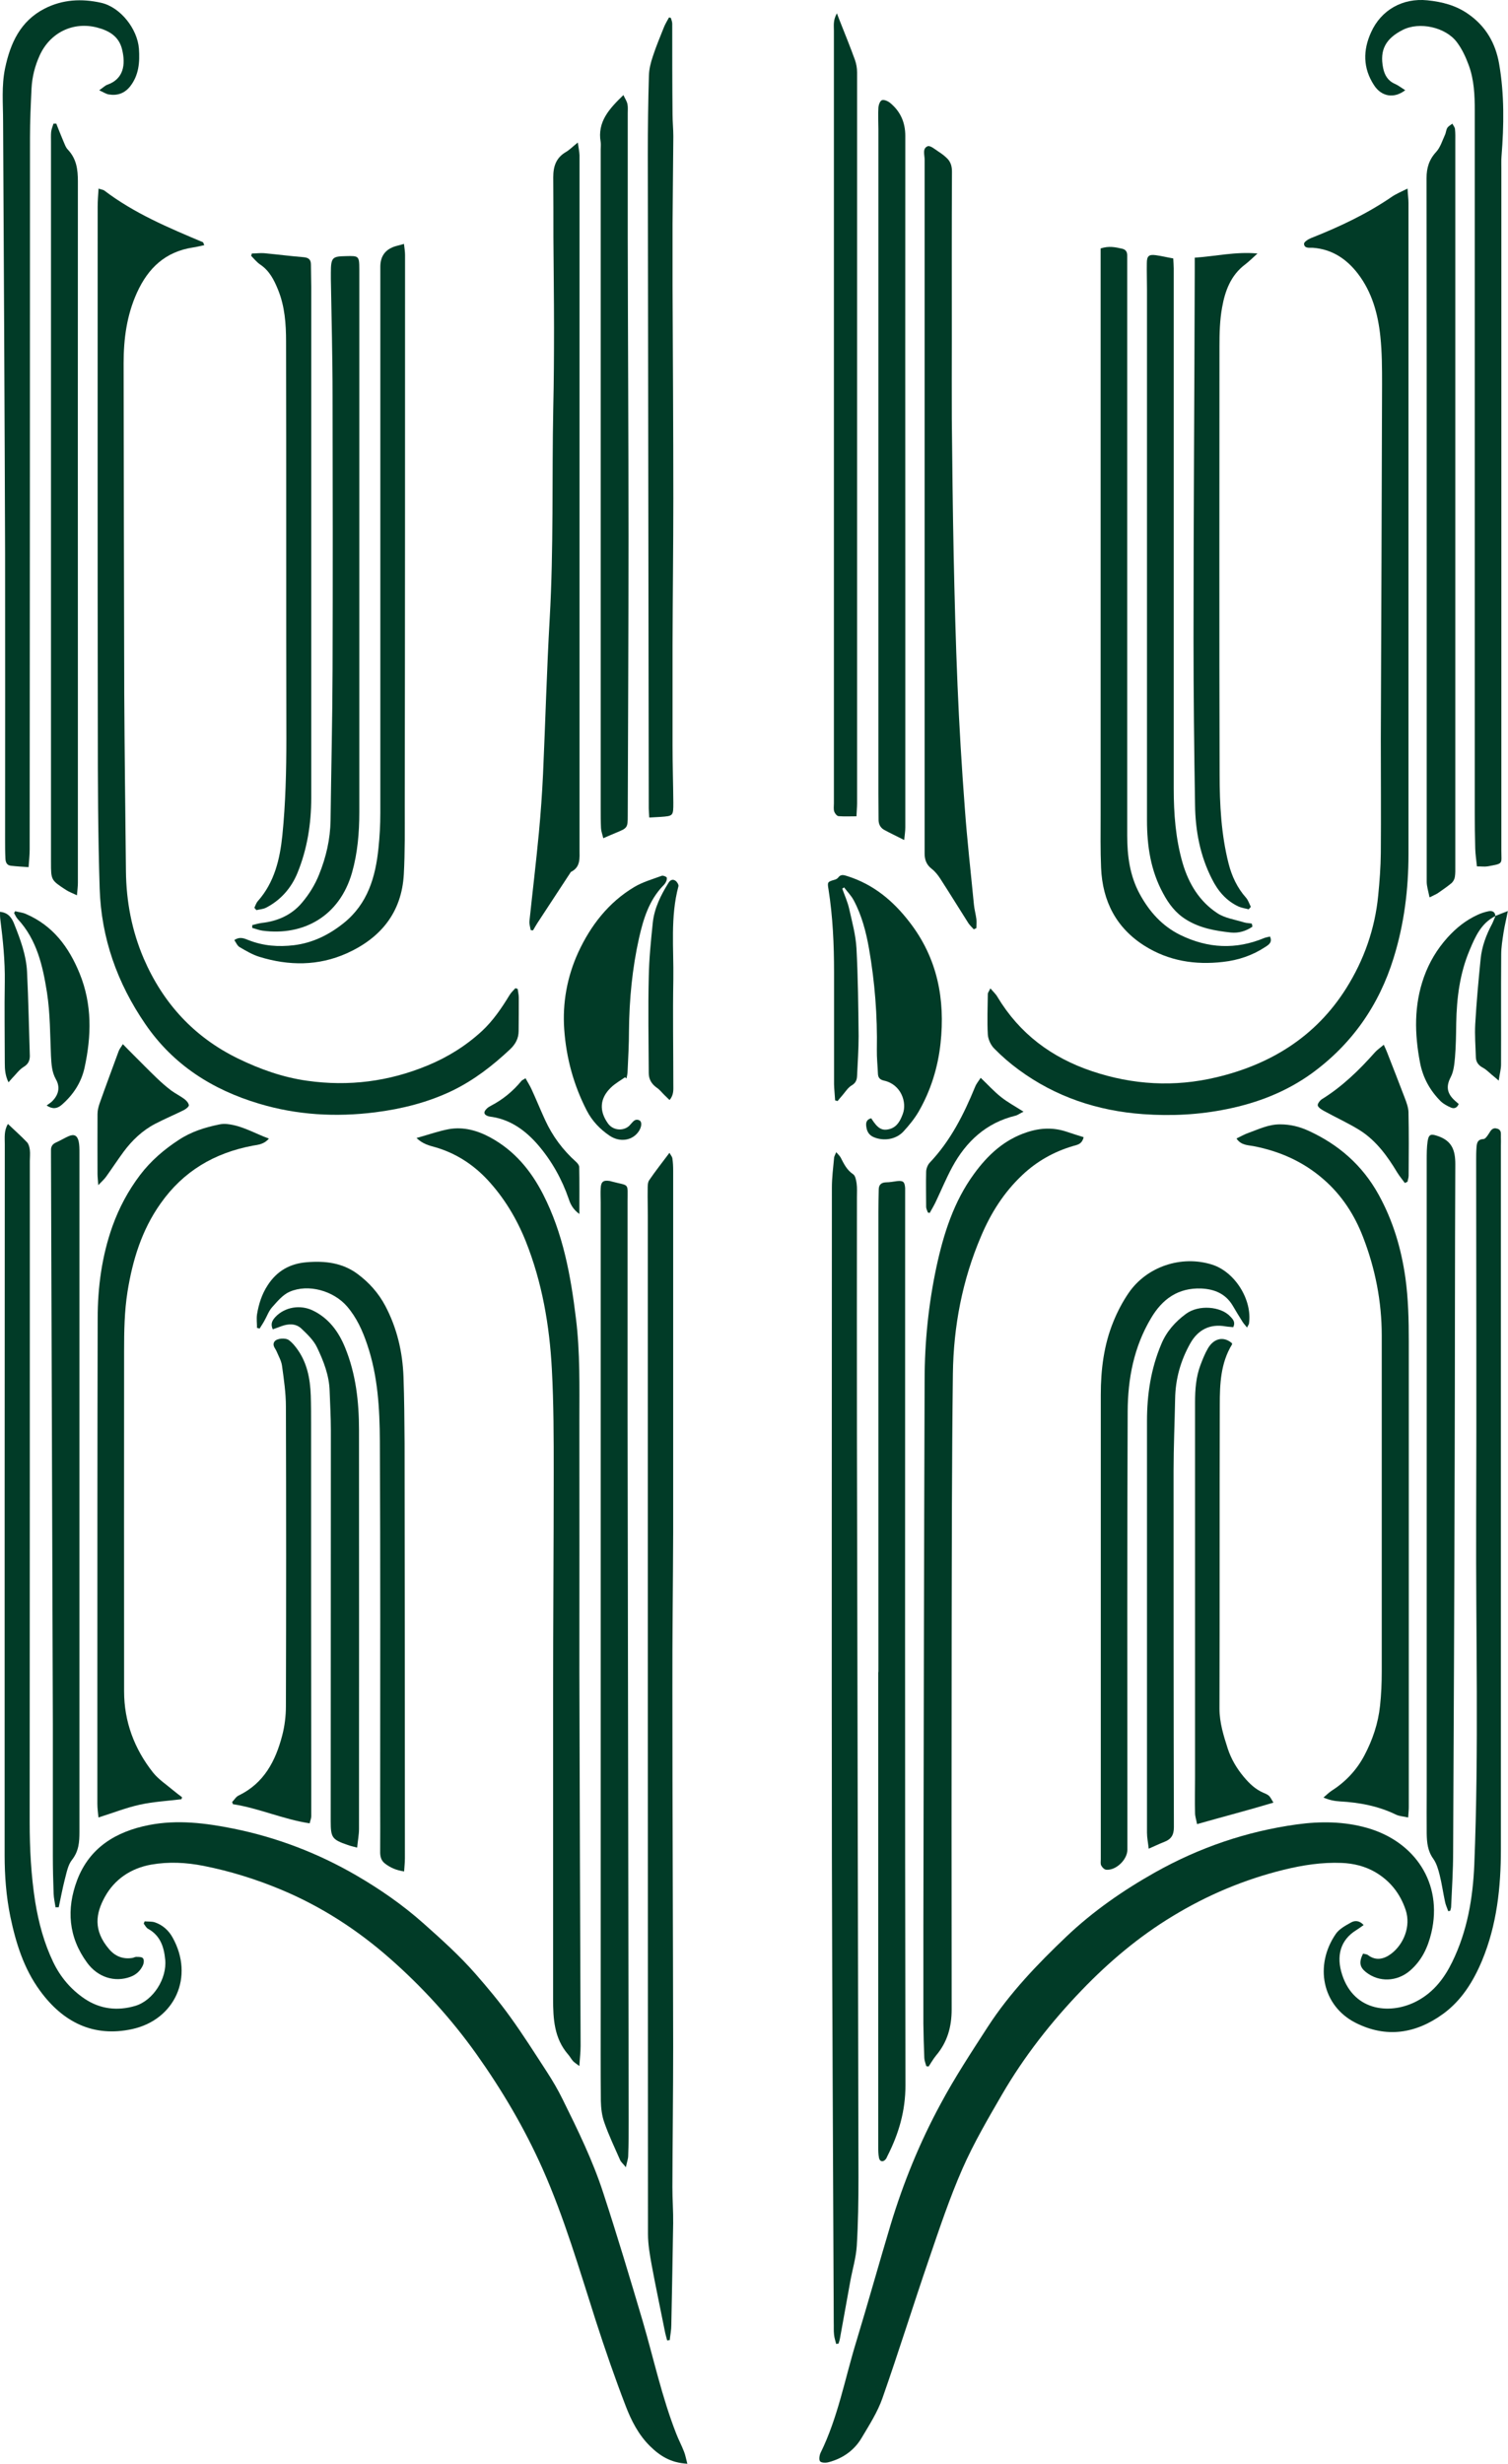 <?xml version="1.0" encoding="UTF-8"?><svg id="Layer_1" xmlns="http://www.w3.org/2000/svg" viewBox="0 0 97.58 159.39"><defs><style>.cls-1{fill:#013b27;}</style></defs><path class="cls-1" d="m88.21,126.39c.1.03.24.03.32.1.53.4,1.07.23,1.5-.1.79-.6,1.28-1.76.93-2.82-.36-1.08-1.02-1.9-1.98-2.46-.66-.38-1.4-.56-2.17-.59-1.27-.05-2.5.14-3.73.44-2.56.63-4.96,1.64-7.21,3.01-2.18,1.32-4.11,2.95-5.88,4.79-1.97,2.05-3.72,4.28-5.15,6.74-.91,1.57-1.83,3.14-2.56,4.8-.83,1.89-1.49,3.87-2.16,5.83-1.03,3-1.97,6.03-3.02,9.02-.32.91-.86,1.75-1.36,2.59-.48.8-1.22,1.31-2.12,1.55-.17.05-.45.05-.55-.05-.09-.09-.05-.38.02-.54,1.13-2.29,1.58-4.81,2.32-7.22.76-2.5,1.46-5.02,2.21-7.52.82-2.72,1.89-5.35,3.24-7.84.92-1.72,2-3.36,3.06-5,1.42-2.19,3.22-4.06,5.1-5.85,1.72-1.63,3.65-2.97,5.71-4.13,2.86-1.61,5.93-2.66,9.18-3.11,1.53-.21,3.07-.2,4.57.23,3.06.88,4.9,3.56,4.14,6.78-.23.96-.62,1.79-1.38,2.45-.84.72-2.01.77-2.86.09-.4-.32-.45-.64-.19-1.17"/><path class="cls-1" d="m44.47,159.39c-1.08-.06-1.78-.52-2.41-1.14-.74-.73-1.21-1.65-1.57-2.59-.7-1.82-1.34-3.67-1.94-5.53-1.06-3.31-2.03-6.64-3.44-9.82-1.17-2.63-2.63-5.1-4.3-7.45-1.62-2.27-3.49-4.32-5.57-6.15-2.1-1.85-4.44-3.37-7.05-4.46-1.63-.68-3.3-1.2-5.02-1.54-1.12-.22-2.25-.28-3.39-.08-1.33.24-2.37.96-2.99,2.08-.59,1.07-.78,2.16.27,3.39.39.46.89.66,1.49.57.1-.01.19-.08.29-.07.15,0,.36,0,.42.1.07.1.05.31-.01.44-.16.35-.43.61-.81.75-1.03.38-2.12.02-2.8-.91-1.22-1.66-1.35-3.48-.65-5.34.8-2.11,2.51-3.15,4.65-3.57,1.84-.36,3.66-.13,5.46.23,2.82.57,5.48,1.59,7.96,3.03,1.53.89,2.99,1.9,4.33,3.09,1.18,1.05,2.35,2.1,3.39,3.29.77.88,1.53,1.79,2.22,2.75.84,1.16,1.61,2.38,2.39,3.58.37.57.71,1.15,1.01,1.76.98,1.98,1.96,3.98,2.64,6.08.9,2.75,1.73,5.52,2.55,8.29.71,2.43,1.24,4.91,2.17,7.28.15.39.35.76.5,1.15.09.22.13.47.22.8"/><path class="cls-1" d="m64.1,63.96c.18.21.34.35.44.53,1.43,2.38,3.5,3.93,6.12,4.81,2.64.89,5.34,1.04,8.03.4,3.52-.83,6.45-2.63,8.42-5.76,1.15-1.83,1.86-3.84,2.07-6,.09-.91.16-1.83.17-2.75.02-2.46,0-4.91,0-7.37.03-7.65.06-15.29.08-22.94,0-1.04,0-2.08-.11-3.11-.15-1.46-.54-2.87-1.45-4.06-.73-.95-1.67-1.59-2.92-1.68-.22-.01-.55.06-.57-.26,0-.12.28-.3.46-.37,1.82-.72,3.59-1.55,5.21-2.66.29-.2.61-.33,1.03-.54.02.41.06.67.06.94,0,5.53,0,11.06,0,16.59,0,8.5,0,17.01,0,25.52,0,2.29-.28,4.53-.96,6.72-.95,3.08-2.71,5.59-5.31,7.48-1.64,1.18-3.49,1.9-5.47,2.3-1.8.37-3.61.46-5.42.33-2.94-.21-5.67-1.11-8.07-2.88-.56-.41-1.09-.87-1.58-1.37-.22-.22-.39-.59-.41-.9-.05-.88-.01-1.75,0-2.63,0-.08.08-.17.16-.35"/><path class="cls-1" d="m6.36,12.2c.23.07.32.08.38.12,1.94,1.48,4.16,2.41,6.39,3.35.03.01.03.07.09.19-.26.05-.49.12-.73.15-1.78.27-2.9,1.32-3.63,2.93-.66,1.46-.86,2.98-.86,4.55.01,7.11.02,14.21.04,21.32.02,3.85.07,7.7.11,11.55.02,1.96.38,3.85,1.15,5.65,1.25,2.89,3.25,5.08,6.1,6.47,1.42.69,2.9,1.22,4.48,1.44,2.69.38,5.28.05,7.79-.99,1.31-.54,2.49-1.28,3.52-2.23.71-.66,1.27-1.48,1.78-2.32.1-.17.25-.3.38-.45l.15.05c.02.19.07.37.07.56,0,.72,0,1.44-.01,2.15,0,.49-.2.86-.56,1.2-1.13,1.06-2.33,1.99-3.73,2.67-1.58.76-3.26,1.18-4.99,1.4-2.54.32-5.06.18-7.52-.56-3.01-.9-5.54-2.5-7.35-5.14-1.82-2.65-2.86-5.57-2.96-8.78-.11-3.47-.12-6.94-.12-10.41-.02-11.24-.01-22.47-.01-33.71,0-.37.03-.73.06-1.18"/><path class="cls-1" d="m43.17,151.41c-.06-.22-.12-.43-.16-.65-.28-1.41-.58-2.81-.84-4.22-.12-.66-.24-1.34-.24-2.01-.01-21.94-.01-43.87-.01-65.81,0-.6-.02-1.2-.01-1.8,0-.19,0-.43.1-.57.4-.59.84-1.14,1.31-1.77.08.15.18.26.19.37.04.26.05.52.05.78,0,2.69,0,5.39,0,8.08,0,3.23,0,6.46,0,9.7,0,1.87,0,3.74,0,5.62-.01,3.41-.06,6.82-.05,10.23,0,7.68.04,15.36.05,23.04,0,3.03-.04,6.07-.05,9.1,0,.78.06,1.56.05,2.33-.03,2.2-.08,4.39-.12,6.58,0,.33-.07.65-.1.98-.05,0-.1.01-.15.02"/><path class="cls-1" d="m54.11,151.65c-.05-.2-.12-.4-.14-.61-.03-.26-.01-.52-.02-.78-.04-10.06-.1-20.12-.12-30.18-.02-14.41,0-28.82,0-43.24,0-.64.08-1.27.14-1.91,0-.11.07-.21.14-.39.13.15.23.24.29.35.21.41.4.81.81,1.08.14.1.19.38.22.59.04.29.02.6.02.9,0,5.11-.01,10.22,0,15.33.03,16.03.07,32.05.1,48.08,0,1.48-.02,2.95-.11,4.43-.05.77-.28,1.52-.42,2.29-.22,1.21-.44,2.43-.66,3.65-.02.13-.06.26-.1.38-.06,0-.11.01-.17.02"/><path class="cls-1" d="m70.12,73.57c-.11.47-.42.49-.68.57-1.25.37-2.35.99-3.29,1.88-1.18,1.11-2.03,2.45-2.66,3.94-1.22,2.85-1.79,5.84-1.83,8.91-.07,5.67-.07,11.34-.08,17-.01,8.04-.01,16.09,0,24.13,0,1.13-.28,2.12-1.01,2.98-.18.22-.32.47-.48.71l-.15-.02c-.05-.18-.12-.35-.13-.53-.03-.74-.05-1.48-.06-2.21,0-2.12,0-4.23,0-6.35.02-11.76.04-23.51.08-35.27,0-2.48.25-4.94.77-7.37.46-2.13,1.12-4.21,2.43-6,.88-1.21,1.95-2.21,3.42-2.69.87-.29,1.72-.32,2.58-.03.35.12.71.23,1.09.35"/><path class="cls-1" d="m26.96,73.62c.79-.22,1.43-.45,2.08-.57.96-.17,1.87.09,2.71.55,1.53.84,2.59,2.1,3.39,3.66,1.3,2.54,1.79,5.26,2.13,8.05.27,2.19.22,4.38.22,6.58.01,5.41,0,10.82,0,16.23.02,8.08.05,16.17.08,24.25,0,.39-.05.78-.08,1.29-.21-.16-.33-.23-.41-.32-.12-.13-.2-.3-.32-.43-.9-1.04-.97-2.3-.97-3.59,0-6.45,0-12.9,0-19.35,0-4.91.04-9.82.04-14.73,0-2.22,0-4.43-.12-6.65-.15-2.84-.63-5.63-1.69-8.29-.59-1.47-1.4-2.82-2.49-3.99-.93-.99-2.05-1.71-3.36-2.09-.39-.11-.81-.2-1.23-.61"/><path class="cls-1" d="m40.5,140.21c-.18-.23-.31-.33-.37-.46-.35-.8-.73-1.59-1.02-2.42-.16-.44-.22-.93-.23-1.41-.02-2.04-.01-4.07-.01-6.11,0-17.35,0-34.69,0-52.04,0-.3-.02-.6,0-.9.02-.42.17-.53.57-.47.04,0,.08.02.12.03,1.19.32,1.05.04,1.05,1.3,0,4.63,0,9.26,0,13.89.02,15.19.05,30.38.07,45.57,0,.76,0,1.52-.03,2.27,0,.2-.08.41-.15.74"/><path class="cls-1" d="m90.94,5.83c-.75.58-1.56.41-2.03-.32-.72-1.1-.72-2.26-.19-3.42.65-1.45,2.05-2.23,3.64-2.07.97.1,1.87.33,2.68.91,1.12.79,1.73,1.88,1.96,3.17.35,1.99.32,4.01.16,6.02-.02.26-.01.52-.01.78,0,14.71,0,29.42,0,44.13,0,.88.16.83-.9,1.02-.19.03-.39,0-.68,0-.04-.39-.1-.78-.11-1.16-.02-.78-.03-1.56-.03-2.33,0-15.13,0-30.26,0-45.39,0-1-.04-2-.39-2.95-.19-.52-.43-1.04-.76-1.48-.72-.98-2.43-1.36-3.52-.8-1.08.55-1.5,1.28-1.26,2.46.09.45.3.82.75,1.02.23.1.43.26.7.43"/><path class="cls-1" d="m.52,72.72c.44.42.85.78,1.23,1.18.11.12.16.32.18.49.03.24,0,.48,0,.72,0,14.25,0,28.5-.01,42.75,0,1.74.09,3.47.36,5.19.22,1.34.57,2.65,1.16,3.88.47.98,1.15,1.78,2.04,2.38,1,.67,2.12.8,3.27.46,1.17-.35,2.06-1.77,1.94-2.99-.08-.84-.32-1.56-1.11-2-.12-.06-.19-.22-.28-.33.02-.05.04-.1.06-.15.22.02.45,0,.65.06.51.17.91.53,1.16.99,1.41,2.53.15,5.31-2.61,5.92-2.52.55-4.49-.45-5.97-2.48-1.05-1.43-1.56-3.08-1.92-4.79-.27-1.32-.37-2.64-.37-3.98,0-15.33,0-30.66.01-45.99,0-.43-.06-.88.2-1.31"/><path class="cls-1" d="m88.25,124.53c-.18.13-.33.24-.49.34-1.05.65-1.3,1.7-.91,2.89.79,2.42,3.22,2.59,4.89,1.67,1.03-.56,1.72-1.45,2.23-2.5.98-2,1.34-4.14,1.43-6.32.3-7.44.09-14.89.12-22.33.03-7.74,0-15.49,0-23.24,0-.26,0-.52.02-.78.02-.29.05-.55.45-.57.12,0,.26-.21.35-.35.13-.21.24-.42.55-.32.29.09.22.34.23.55.01.18,0,.36,0,.54,0,15.17,0,30.35,0,45.52,0,2.47-.26,4.9-1.22,7.21-.56,1.34-1.32,2.57-2.51,3.44-1.77,1.29-3.69,1.59-5.68.58-2.16-1.1-2.67-3.72-1.27-5.75.22-.32.63-.54.99-.74.23-.13.53-.14.81.17"/><path class="cls-1" d="m1.86,56.1c-.45-.03-.8-.05-1.15-.09-.28-.03-.35-.24-.36-.47-.02-.42-.02-.84-.02-1.26,0-6.15.01-12.3,0-18.45-.03-9.32-.08-18.64-.13-27.96,0-1.16-.11-2.32.13-3.46.34-1.61.98-3.04,2.55-3.85C4.05-.04,5.29-.1,6.54.18c1.25.28,2.35,1.68,2.45,2.97.06.87,0,1.71-.57,2.44-.36.45-.82.61-1.38.52-.18-.03-.34-.14-.62-.27.25-.17.38-.31.53-.36,1.05-.37,1.19-1.3.95-2.28-.2-.85-.85-1.22-1.62-1.42-1.55-.4-3.04.33-3.71,1.8-.31.68-.49,1.39-.53,2.14-.05,1.06-.1,2.11-.1,3.17,0,15.35-.01,30.7-.02,46.05,0,.37-.04.74-.07,1.15"/><path class="cls-1" d="m56.84,108.18c0-9.92,0-19.84,0-29.77,0-.48.01-.96.02-1.44,0-.31.15-.47.48-.48.24,0,.47-.05.71-.08.39-.04.49.04.52.45,0,.12,0,.24,0,.36,0,19.22-.02,38.45.02,57.68,0,1.67-.43,3.13-1.16,4.57-.04.07-.06.15-.11.21-.16.21-.39.18-.44-.07-.05-.23-.05-.48-.05-.71,0-3.83,0-7.67,0-11.5v-19.23h0Z"/><path class="cls-1" d="m80.02,73.65c.27-.13.51-.27.77-.36.67-.24,1.31-.56,2.06-.55.64,0,1.24.15,1.79.4,1.96.89,3.51,2.23,4.57,4.15.93,1.69,1.46,3.47,1.73,5.37.19,1.37.22,2.74.22,4.12,0,10.04,0,20.08,0,30.12,0,.19-.02.38-.04.68-.31-.07-.57-.08-.78-.18-1.15-.56-2.37-.79-3.64-.86-.33-.02-.67-.08-1.06-.25.17-.14.32-.3.5-.42.91-.58,1.63-1.33,2.14-2.29.54-1.02.9-2.09,1.02-3.23.08-.73.11-1.47.11-2.21,0-7.25,0-14.49,0-21.74,0-2.2-.42-4.33-1.21-6.37-.55-1.43-1.37-2.7-2.54-3.72-1.31-1.15-2.84-1.83-4.54-2.16-.37-.07-.8-.05-1.1-.48"/><path class="cls-1" d="m17.4,73.66c-.3.36-.68.4-1.05.46-2.48.47-4.49,1.65-5.96,3.74-1.22,1.72-1.81,3.66-2.14,5.71-.2,1.27-.22,2.54-.22,3.82,0,7.34-.01,14.69,0,22.03,0,1.95.66,3.72,1.87,5.25.35.44.85.77,1.29,1.14.19.16.39.31.59.46-.01.04-.02.09-.04.13-.9.11-1.81.16-2.68.35-.88.19-1.73.53-2.69.83-.03-.32-.07-.6-.07-.89,0-2.51,0-5.03,0-7.54,0-7.94,0-15.89.02-23.83,0-2.05.27-4.06.96-6,.43-1.19,1.01-2.28,1.78-3.3.7-.92,1.55-1.65,2.5-2.27.8-.53,1.68-.81,2.61-1,.17-.04.36-.05.53-.03.97.1,1.79.61,2.7.94"/><path class="cls-1" d="m63.02,60.13c-.12-.13-.26-.26-.36-.41-.61-.96-1.2-1.92-1.82-2.88-.15-.23-.33-.46-.55-.63-.34-.26-.46-.59-.46-.99,0-.4,0-.8,0-1.2,0-14.57,0-29.13,0-43.7,0-.3-.16-.72.2-.86.17-.06.47.2.7.35.2.13.39.27.56.44.23.23.31.51.31.86-.02,3.63-.01,7.26-.01,10.9,0,1.7-.01,3.39,0,5.09.03,2.93.06,5.86.12,8.8.06,2.81.13,5.62.25,8.43.11,2.65.27,5.3.47,7.94.15,2.09.39,4.17.59,6.25.03.32.12.63.16.94.02.19,0,.38,0,.58-.06.03-.11.06-.17.08"/><path class="cls-1" d="m37.39,9.22c.05.37.1.59.11.82,0,.8,0,1.6,0,2.4,0,14.05,0,28.11,0,42.16v.36c0,.56.08,1.14-.56,1.45-.7,1.06-1.39,2.13-2.09,3.19-.13.19-.24.39-.36.59-.05,0-.1-.01-.15-.02-.03-.19-.1-.39-.08-.58.2-1.9.43-3.8.61-5.71.12-1.27.21-2.55.27-3.82.15-3.35.24-6.7.43-10.04.26-4.53.14-9.06.23-13.59.04-1.74.05-3.47.05-5.21,0-1.96-.03-3.91-.04-5.87,0-1.3,0-2.59-.01-3.89,0-.69.18-1.25.81-1.62.24-.14.43-.34.78-.62"/><path class="cls-1" d="m71.23,16.07c.52-.17.95-.08,1.38.02.23.05.33.2.33.43,0,.2,0,.4,0,.6,0,12.32,0,24.63,0,36.94,0,1.32.17,2.59.8,3.76.62,1.14,1.44,2.08,2.64,2.67,1.79.87,3.59.96,5.44.19.11-.04.23-.06.36-.09.16.36-.06.52-.3.67-.83.55-1.75.86-2.74.97-1.8.21-3.51-.06-5.06-1.03-1.85-1.16-2.74-2.9-2.83-5.05-.05-1.14-.03-2.28-.03-3.41,0-11.74,0-23.47,0-35.21v-1.46"/><path class="cls-1" d="m92.5,58.04c-.08-.4-.18-.7-.18-1,0-7.23,0-14.45,0-21.68,0-7.95,0-15.89-.01-23.84,0-.65.16-1.19.62-1.69.27-.29.4-.73.57-1.1.07-.14.07-.32.15-.45.07-.12.22-.19.33-.28.06.12.16.23.17.35.03.28.02.56.02.84,0,15.61,0,31.22,0,46.83,0,.24.01.48-.03.72-.02.14-.11.3-.21.39-.29.24-.6.45-.9.66-.11.07-.24.12-.51.26"/><path class="cls-1" d="m3.59,123.37c-.04-.28-.11-.57-.12-.86-.03-.82-.05-1.64-.05-2.45,0-2.85,0-5.71,0-8.57-.04-12.2-.08-24.4-.12-36.59,0-.16,0-.32,0-.48-.01-.25.1-.41.33-.51.27-.12.53-.28.8-.4.36-.16.57-.06.66.33.05.23.05.48.05.71,0,4.41,0,8.83,0,13.24,0,10.24,0,20.48,0,30.73,0,.65-.04,1.24-.48,1.8-.27.34-.35.84-.47,1.28-.15.59-.26,1.19-.39,1.79-.07,0-.15,0-.22,0"/><path class="cls-1" d="m93.71,123.64c-.07-.21-.17-.41-.21-.63-.12-.56-.2-1.14-.34-1.7-.09-.36-.2-.75-.41-1.05-.37-.51-.42-1.06-.43-1.64-.01-.9,0-1.8,0-2.7,0-13.62,0-27.23,0-40.85,0-.42,0-.84.06-1.25.08-.48.24-.47.7-.31.89.32,1.09.93,1.09,1.81-.03,6.31-.02,12.62-.04,18.93-.02,8.52-.06,17.05-.1,25.57,0,1.18-.08,2.35-.13,3.53,0,.09-.04.18-.06.27-.04,0-.08.02-.12.02"/><path class="cls-1" d="m15.16,60.82c.37-.25.66-.1.92,0,.96.38,1.94.45,2.94.33,1.22-.15,2.27-.67,3.23-1.44,1.55-1.25,2.05-2.98,2.24-4.84.08-.75.12-1.51.12-2.27,0-11.78,0-23.56,0-35.34q0-1.07,1.05-1.35c.13-.03.26-.07.48-.13.03.27.07.49.07.72,0,11.88,0,23.76-.02,35.64,0,1.48.02,2.96-.06,4.43-.14,2.46-1.49,4.11-3.68,5.1-1.85.83-3.76.82-5.67.23-.45-.14-.87-.39-1.28-.63-.14-.08-.22-.28-.33-.44"/><path class="cls-1" d="m39.04,54.24c-.06-.26-.14-.46-.15-.66-.02-.42-.02-.84-.02-1.26,0-14.21,0-28.43,0-42.64,0-.16.02-.32,0-.48-.23-1.32.55-2.16,1.47-3.05.1.22.22.39.26.58.04.19.02.4.02.6,0,2.68,0,5.35,0,8.03.01,6.45.05,12.89.05,19.34,0,6.03-.03,12.06-.05,18.08,0,.75-.02.79-.7,1.07-.27.11-.54.23-.89.38"/><path class="cls-1" d="m3.65,8.02c.14.35.27.69.42,1.04.1.22.17.47.33.63.55.59.64,1.27.64,2.04-.01,10.92,0,21.84,0,32.75,0,4.21,0,8.42,0,12.63,0,.23-.03.46-.06.81-.3-.14-.51-.22-.7-.34-.98-.64-.98-.64-.98-1.8,0-15.53,0-31.06,0-46.59,0-.22-.01-.44.01-.66.02-.18.1-.36.15-.53.06,0,.13,0,.19,0"/><path class="cls-1" d="m42.01,52.87c-.01-.25-.03-.4-.03-.56-.02-14.11-.04-28.22-.06-42.32,0-1.7.02-3.39.07-5.09.01-.43.12-.86.26-1.27.2-.62.46-1.23.7-1.84.09-.23.22-.44.34-.66.04,0,.08.02.12.03.03.12.09.24.09.37,0,1.95,0,3.91.02,5.86,0,.48.05.96.05,1.43-.01,1.9-.04,3.79-.05,5.69,0,1.32,0,2.63,0,3.95.02,4.59.05,9.18.05,13.77,0,3.17-.04,6.34-.05,9.52,0,2.15,0,4.31,0,6.46,0,1.24.04,2.47.05,3.71,0,.87,0,.87-.84.93-.21.01-.42.02-.71.04"/><path class="cls-1" d="m58.5,54.34c-.49-.25-.9-.44-1.3-.66-.24-.14-.35-.37-.35-.65,0-.56-.01-1.12-.01-1.68,0-14.33,0-28.67,0-43,0-.46-.03-.92,0-1.38.01-.18.1-.44.23-.49.13-.05.38.06.52.17.67.55.99,1.26.99,2.14-.01,9.28,0,18.57,0,27.85,0,5.63,0,11.26,0,16.89,0,.25-.04.49-.07.81"/><path class="cls-1" d="m16.32,59.85c.2-.05.4-.11.61-.14,1.03-.11,1.95-.52,2.61-1.31.46-.54.85-1.17,1.11-1.83.45-1.11.72-2.28.74-3.49.04-3.25.12-6.5.13-9.76.02-5.91.01-11.82,0-17.72,0-2.51-.07-5.03-.11-7.54,0-.14,0-.28,0-.42,0-1.01.11-1.05.98-1.07.81-.02.86-.02.86.83,0,4.99,0,9.98,0,14.97,0,6.73,0,13.45,0,20.18,0,1.32-.11,2.63-.47,3.9-.81,2.84-3.16,4.11-5.79,3.76-.23-.03-.44-.12-.67-.18,0-.07,0-.13.01-.2"/><path class="cls-1" d="m80.69,85.88c-.13-.16-.22-.26-.29-.37-.22-.35-.44-.71-.65-1.07-.46-.75-1.17-1.04-2.01-1.08-1.5-.06-2.53.68-3.26,1.92-1.11,1.86-1.5,3.91-1.51,6.02-.04,8.66-.02,17.32-.02,25.98,0,.8,0,1.6,0,2.39,0,.64-.74,1.35-1.37,1.29-.12-.01-.26-.15-.32-.27-.06-.11-.03-.27-.03-.41,0-10.02,0-20.04,0-30.05,0-1.63.2-3.23.82-4.74.26-.64.59-1.27.98-1.84,1.17-1.71,3.41-2.46,5.39-1.84,1.48.46,2.62,2.27,2.4,3.81,0,.06-.05.1-.13.27"/><path class="cls-1" d="m81.03,59.96c-.41.28-.89.42-1.38.37-1.01-.11-2-.28-2.9-.84-.68-.42-1.12-1.01-1.48-1.68-.81-1.48-1.05-3.07-1.05-4.74,0-11.45,0-22.91,0-34.36,0-.56-.02-1.12-.01-1.68,0-.47.13-.58.58-.52.37.05.73.14,1.13.21.01.25.03.44.03.64,0,11.21,0,22.43,0,33.64,0,1.64.12,3.27.58,4.85.39,1.32,1.08,2.46,2.23,3.22.49.33,1.15.42,1.73.6.16.05.34.05.51.08l.04.17"/><path class="cls-1" d="m16.63,85.9c0-.29-.04-.58,0-.86.11-.67.31-1.31.69-1.89.6-.93,1.44-1.4,2.52-1.49,1.18-.1,2.32.03,3.3.76.74.55,1.35,1.23,1.79,2.06.76,1.44,1.12,2.98,1.18,4.6.05,1.43.06,2.87.07,4.31.01,8.94.02,17.88.02,26.82,0,.27-.03.55-.05.86-.5-.07-.89-.24-1.24-.51-.26-.2-.32-.48-.31-.8.01-1.02,0-2.03,0-3.05,0-7.82.02-15.65-.02-23.47-.01-2.11-.13-4.23-.82-6.26-.3-.89-.68-1.74-1.31-2.47-.87-1-2.49-1.47-3.71-.94-.44.19-.8.63-1.14,1.01-.22.25-.33.59-.5.88-.09.17-.2.32-.3.49-.07-.02-.13-.03-.2-.05"/><path class="cls-1" d="m54.15.85c.11.28.16.43.22.57.32.81.65,1.62.95,2.45.09.25.14.54.14.81,0,2.93,0,5.87,0,8.8,0,12.83,0,25.67,0,38.5,0,.25-.03.51-.04.83-.42,0-.79.02-1.16-.01-.11-.01-.24-.18-.28-.3-.05-.16-.02-.35-.02-.53,0-16.67,0-33.33,0-49.99,0-.32-.06-.67.19-1.11"/><path class="cls-1" d="m56.37,72.34c.43.68.71.85,1.24.69.46-.15.66-.56.81-.97.28-.74-.11-1.91-1.22-2.15-.26-.06-.38-.19-.39-.44-.02-.52-.08-1.04-.07-1.55.04-2.2-.13-4.39-.51-6.56-.19-1.08-.47-2.15-.99-3.12-.16-.3-.41-.55-.62-.83-.04.03-.08.05-.12.08.15.42.34.84.44,1.27.19.85.43,1.71.48,2.58.1,1.89.12,3.79.14,5.68,0,.86-.06,1.71-.1,2.57-.01.27-.08.47-.35.63-.24.14-.41.42-.6.64-.11.12-.21.25-.31.37-.05-.01-.11-.03-.16-.04-.02-.35-.06-.69-.07-1.04,0-2.42,0-4.83,0-7.25,0-1.8-.08-3.59-.36-5.37-.08-.48-.07-.48.44-.63.07-.02.14-.07.19-.13.17-.23.37-.16.59-.09,1.68.53,2.96,1.59,4.02,2.97,1.81,2.33,2.32,5,2.01,7.85-.17,1.56-.63,3.05-1.42,4.42-.27.46-.62.89-.98,1.28-.49.53-1.3.64-1.94.36-.29-.13-.42-.36-.46-.65-.04-.25-.02-.49.34-.57"/><path class="cls-1" d="m80.81,58.83c-.22-.06-.45-.09-.66-.18-.8-.37-1.34-1.01-1.72-1.77-.77-1.5-1.08-3.13-1.1-4.8-.06-3.59-.1-7.18-.1-10.77,0-7.92.06-15.84.08-23.76,0-.27,0-.55,0-.88,1.36-.09,2.64-.4,4.06-.27-.31.28-.54.51-.8.71-.93.7-1.3,1.71-1.49,2.78-.15.82-.17,1.67-.17,2.5,0,9.24-.02,18.48.01,27.72,0,1.93.1,3.87.58,5.76.21.82.56,1.57,1.13,2.21.14.16.21.39.31.59-.05.05-.1.11-.14.16"/><path class="cls-1" d="m16.46,58.73c.07-.15.12-.32.23-.44,1.07-1.21,1.42-2.7,1.58-4.24.21-2.08.26-4.18.26-6.27-.02-8.57,0-17.13-.02-25.69,0-1.14-.08-2.27-.52-3.35-.26-.64-.56-1.23-1.16-1.63-.22-.15-.39-.37-.58-.56.02-.05.03-.1.05-.15.26,0,.53-.04.79-.02.85.08,1.7.19,2.56.26.32.03.47.15.47.48,0,.48.02.96.02,1.44,0,11.02,0,22.04,0,33.06,0,1.67-.26,3.31-.89,4.85-.39.96-1.08,1.77-2.05,2.26-.18.09-.41.1-.61.15-.04-.05-.08-.09-.12-.14"/><path class="cls-1" d="m23.11,119.53c-.27-.07-.44-.11-.61-.17-1.01-.35-1.1-.47-1.1-1.54,0-8.42.01-16.85.01-25.27,0-.86-.05-1.72-.08-2.57-.03-1-.39-1.92-.81-2.8-.22-.47-.64-.87-1.02-1.23-.36-.34-.84-.32-1.3-.15-.18.07-.35.13-.55.2-.17-.38-.01-.6.18-.81.6-.63,1.6-.81,2.43-.4,1.02.5,1.65,1.36,2.07,2.39.7,1.71.9,3.51.9,5.33.01,8.6,0,17.21,0,25.81,0,.39-.08.77-.12,1.21"/><path class="cls-1" d="m74.33,119.59c-.04-.37-.11-.7-.11-1.02,0-6.07,0-12.13,0-18.2,0-2.81,0-5.63,0-8.44,0-1.71.25-3.37.92-4.96.34-.83.91-1.46,1.6-1.97.82-.61,2.26-.49,2.87.17.16.17.35.35.19.69-.15-.02-.32-.02-.49-.05-1.01-.18-1.79.21-2.29,1.1-.63,1.12-.96,2.31-.98,3.59-.03,1.56-.1,3.11-.1,4.66,0,7.68,0,15.36.02,23.05,0,.51-.18.78-.62.95-.31.12-.62.27-1.01.44"/><path class="cls-1" d="m20.04,117.96c-1.72-.26-3.28-.98-4.97-1.24-.02-.05-.03-.1-.05-.14.14-.14.25-.34.42-.42,1.64-.79,2.39-2.23,2.82-3.88.16-.61.24-1.26.24-1.89.02-6.47.02-12.93,0-19.4,0-.87-.13-1.75-.25-2.62-.04-.32-.22-.63-.35-.94-.09-.21-.31-.4-.13-.65.15-.2.71-.25.94-.07.17.13.32.3.45.47.7.91.91,1.98.95,3.1.02.62.02,1.24.02,1.85,0,7.84,0,15.69.01,23.53,0,.62,0,1.24,0,1.85,0,.13-.06.26-.1.44"/><path class="cls-1" d="m79.72,86.92s.01.05,0,.06c-.74,1.21-.79,2.57-.79,3.92-.02,6.55,0,13.09-.02,19.63,0,.92.27,1.77.54,2.61.22.66.57,1.26,1.03,1.81.37.44.75.81,1.29,1.04.38.16.37.18.63.63-1.63.49-3.25.91-4.94,1.39-.05-.27-.13-.5-.13-.72-.02-.78,0-1.56,0-2.33,0-8.08,0-16.16,0-24.24,0-.83.06-1.64.35-2.41.14-.37.29-.75.49-1.09.4-.67,1.05-.78,1.57-.3"/><path class="cls-1" d="m40.45,69.69c-.31.22-.66.41-.93.68-.71.69-.76,1.5-.18,2.31.31.44.95.52,1.36.17.04-.04.08-.09.12-.13.15-.16.28-.37.55-.24.18.08.16.41-.03.7-.4.61-1.22.75-1.9.29-.62-.42-1.13-.96-1.47-1.62-.85-1.65-1.33-3.41-1.46-5.26-.12-1.72.19-3.4.9-4.96.8-1.74,1.96-3.25,3.64-4.25.54-.32,1.17-.5,1.77-.72.08-.03.23.03.31.09.04.04.02.19-.02.27-.05.11-.12.21-.21.29-.91.95-1.27,2.15-1.55,3.38-.44,1.97-.63,3.97-.65,5.99,0,.88-.05,1.75-.09,2.63,0,.15-.04.31-.07.46-.03-.02-.06-.05-.09-.07"/><path class="cls-1" d="m96.75,59.27c-.91.46-1.29,1.33-1.65,2.19-.64,1.51-.84,3.1-.87,4.73-.01.74-.02,1.48-.08,2.21-.04.43-.08.9-.27,1.27-.38.71-.18,1.17.36,1.62.04.04.09.08.15.13-.1.25-.29.33-.51.23-.23-.1-.47-.23-.65-.4-.69-.69-1.15-1.51-1.34-2.49-.36-1.87-.4-3.72.25-5.55.34-.95.84-1.79,1.52-2.55.56-.62,1.18-1.12,1.94-1.47.23-.11.48-.19.73-.24.2-.04.41.02.43.29h0Z"/><path class="cls-1" d="m3.03,71.51c.12-.09.22-.15.3-.22.45-.42.59-.93.29-1.46-.27-.48-.29-.98-.32-1.5-.06-1.37-.05-2.76-.26-4.12-.27-1.71-.65-3.42-1.9-4.76-.1-.11-.15-.25-.23-.38.02-.04.05-.08.07-.12.23.06.48.08.7.18,1.74.75,2.77,2.13,3.47,3.84.82,2.01.77,4.05.32,6.11-.21.96-.74,1.76-1.48,2.4-.29.25-.59.29-.97.04"/><path class="cls-1" d="m90.91,76.54c-.17-.23-.35-.45-.5-.69-.63-1.05-1.35-2.04-2.39-2.71-.75-.47-1.57-.84-2.35-1.27-.16-.09-.36-.21-.4-.35-.03-.1.14-.33.27-.41,1.32-.82,2.41-1.88,3.43-3.03.15-.17.34-.29.57-.49.1.22.17.36.22.5.38.98.77,1.96,1.14,2.94.11.29.23.61.24.91.03,1.37.02,2.75.01,4.12,0,.13-.05.26-.07.39-.06.03-.11.05-.17.08"/><path class="cls-1" d="m6.36,76.69c-.02-.35-.05-.54-.05-.73,0-1.3-.01-2.6,0-3.89,0-.23.06-.47.14-.7.4-1.13.82-2.25,1.23-3.37.05-.14.15-.25.27-.45.26.27.47.48.67.68.51.51,1.01,1.02,1.52,1.51.3.29.61.56.94.81.27.2.58.35.85.55.13.1.27.25.29.4.01.09-.18.24-.31.31-.62.31-1.27.58-1.88.9-.82.43-1.48,1.06-2.03,1.8-.39.53-.75,1.08-1.13,1.61-.12.17-.28.31-.52.56"/><path class="cls-1" d="m43.32,71.16c-.12-.12-.22-.21-.31-.3-.17-.16-.31-.36-.51-.49-.34-.24-.52-.55-.52-.95-.01-2.07-.05-4.14,0-6.21.02-1.17.14-2.35.26-3.51.1-.95.52-1.79,1.02-2.59.12-.19.28-.25.45-.13.1.07.22.26.19.36-.53,1.98-.3,4.01-.33,6.01-.04,2.27,0,4.54,0,6.81,0,.33.04.67-.24,1"/><path class="cls-1" d="m96.75,59.26c.25-.1.5-.2.82-.32-.1.52-.21.95-.28,1.4-.07.47-.15.94-.15,1.42-.02,2.37,0,4.74-.01,7.11,0,.3-.09.6-.15,1.04-.23-.2-.34-.29-.45-.38-.18-.15-.35-.33-.55-.44-.29-.15-.47-.36-.48-.69-.02-.72-.08-1.43-.04-2.15.08-1.41.21-2.82.35-4.22.08-.8.36-1.55.74-2.26.08-.16.14-.33.21-.49h0Z"/><path class="cls-1" d="m.56,70.04c-.22-.44-.25-.84-.25-1.26,0-1.75-.03-3.51,0-5.26.02-1.36-.12-2.7-.29-4.05-.02-.15-.02-.3-.02-.48.54.05.77.4.92.79.4,1,.78,2.02.83,3.1.09,1.81.12,3.62.18,5.43,0,.32-.11.54-.41.72-.29.18-.5.49-.75.74-.06.07-.12.14-.22.25"/><path class="cls-1" d="m63.46,69.73c.47.45.86.88,1.3,1.23.42.34.91.6,1.47.96-.27.13-.39.23-.53.26-1.88.46-3.18,1.66-4.08,3.32-.39.72-.7,1.47-1.05,2.21-.12.26-.27.51-.41.76-.04,0-.08-.02-.12-.03-.04-.12-.11-.24-.11-.36,0-.75-.02-1.51,0-2.27,0-.2.1-.45.23-.59,1.34-1.41,2.2-3.11,2.93-4.89.08-.21.23-.39.37-.6"/><path class="cls-1" d="m34,69.75c.14.26.29.48.4.73.3.65.57,1.32.87,1.97.48,1.05,1.15,1.95,2.01,2.72.1.09.2.22.2.34.02.97.01,1.94.01,3.03-.42-.31-.58-.64-.69-.98-.44-1.28-1.1-2.45-1.96-3.46-.78-.91-1.74-1.64-2.98-1.84-.08-.01-.16-.02-.24-.04-.32-.09-.36-.28-.11-.51.07-.07.16-.12.25-.17.77-.4,1.43-.94,1.98-1.61.05-.06.13-.08.26-.17"/></svg>